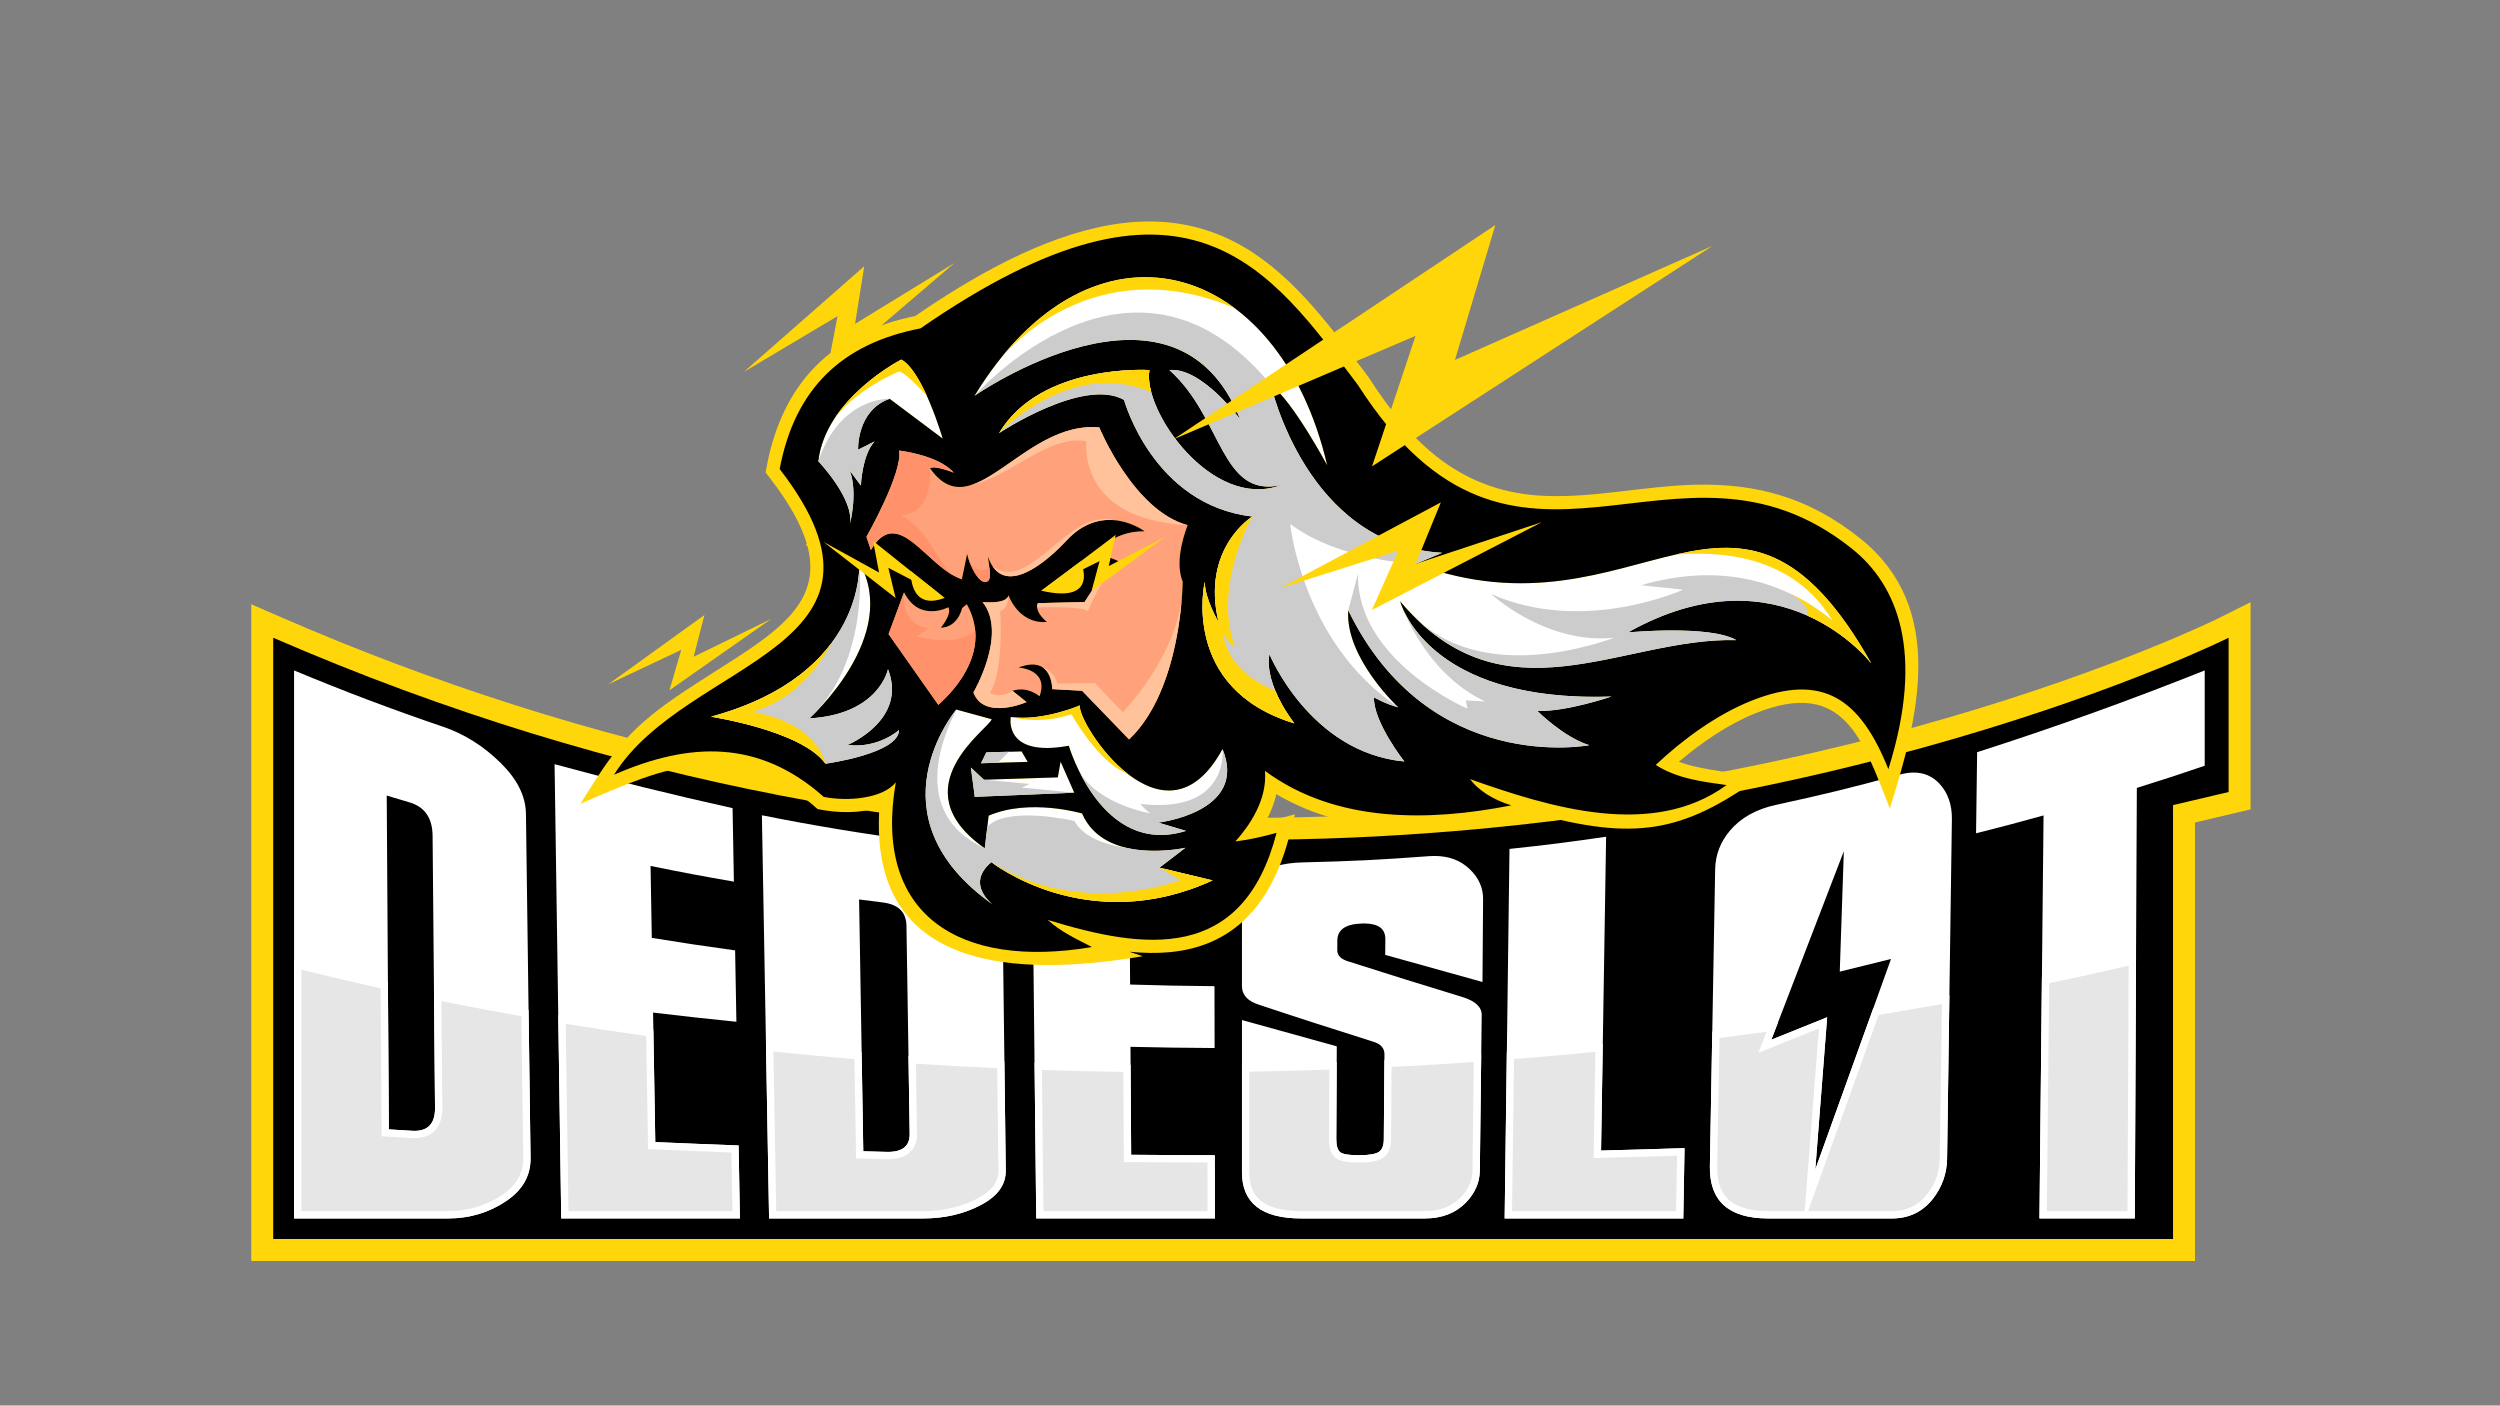 <?xml version="1.0" encoding="utf-8"?>
<!-- Generator: Adobe Illustrator 28.3.0, SVG Export Plug-In . SVG Version: 6.00 Build 0)  -->
<svg version="1.1" id="Layer_1" xmlns="http://www.w3.org/2000/svg" xmlns:xlink="http://www.w3.org/1999/xlink" x="0px" y="0px"
	 viewBox="0 0 1366 768" style="enable-background:new 0 0 1366 768;" xml:space="preserve">
<rect x="0" y="0" width="1366" height="768" fill="#808080" stroke="none"/>
<style type="text/css">
	.st0{fill:#FFD60A;}
	.st1{fill:#FFFFFF;}
	.st2{fill-rule:evenodd;clip-rule:evenodd;fill:#FFD60A;}
	.st3{fill-rule:evenodd;clip-rule:evenodd;fill:#FFFFFF;}
	.st4{fill-rule:evenodd;clip-rule:evenodd;fill:#FFA27B;}
	.st5{fill-rule:evenodd;clip-rule:evenodd;}
	.st6{fill-rule:evenodd;clip-rule:evenodd;fill:#FF926B;}
	.st7{fill-rule:evenodd;clip-rule:evenodd;fill:#FFC29B;}
	.st8{fill-rule:evenodd;clip-rule:evenodd;fill:#CCCCCC;}
	.st9{fill:#E6E6E6;}
</style>
<g>
	<path d="M143.29,683V339.31l8.39,3.65C319.45,415.91,497.29,452.9,680.22,452.9c0.02,0,0.04,0,0.06,0
		c162.81-0.01,299.63-29.9,385.74-54.98c93.19-27.14,148.46-54.54,149.01-54.82l8.68-4.34v98.75l-30.37,7.17V683H143.29z"/>
	<path class="st0" d="M1217.71,348.46v84.29l-30.37,7.17V677H149.29V348.46C339.8,431.3,521.98,458.9,680.28,458.9
		C996.82,458.9,1217.71,348.46,1217.71,348.46 M1229.71,329.05l-17.37,8.68c-0.75,0.37-55.97,27.68-148.66,54.62
		c-85.6,24.88-221.61,54.55-383.41,54.55c-182.15,0-359.19-36.82-526.21-109.44l-16.78-7.3v18.3V677v12h12h1038.06h12v-12V449.43
		l21.13-4.99l9.24-2.18v-9.5v-84.29V329.05L1229.71,329.05z"/>
</g>
<g>
	<g>
		<g>
			<path class="st1" d="M158.68,667.76V363.32l2.77,1.16c26.66,11.15,54.05,21.49,81.41,30.76c11.69,4,22.43,10.74,31.9,20.02
				c9.69,9.49,14.47,19.11,14.61,29.43l2.51,187.93c0.14,10.42-4.72,18.99-14.45,25.48c-9.63,6.42-20.61,9.67-32.64,9.67H158.68z
				 M214.46,615.21c3.91,0.24,6.4,0.4,10.81,0.67c0.42,0.03,0.83,0.04,1.23,0.04h0c3,0,5.27-0.75,6.74-2.23
				c1.67-1.69,2.5-4.49,2.47-8.32l-1.33-148.63c-0.08-8.85-3.73-14.22-11.17-16.41c-4.04-1.19-6.45-1.91-9.87-2.94L214.46,615.21z"
				/>
			<path d="M160.68,366.32c26.74,11.18,54.08,21.51,81.54,30.81c11.57,3.96,21.96,10.55,31.15,19.55c9.19,9,13.87,18.19,14.01,28.03
				c0.84,62.64,1.68,125.28,2.51,187.93c0.13,9.84-4.38,17.67-13.56,23.79c-9.18,6.12-19.7,9.33-31.53,9.33
				c-28.04,0-56.08,0-84.12,0C160.68,565.95,160.68,466.13,160.68,366.32 M226.49,617.92c7.54,0,11.28-4.19,11.21-12.57
				c-0.44-49.54-0.89-99.08-1.33-148.63c-0.09-9.79-4.3-15.86-12.61-18.31c-4.98-1.47-7.47-2.21-12.45-3.72
				c0.38,60.8,0.77,121.6,1.15,182.4c5.07,0.32,7.6,0.47,12.67,0.78C225.6,617.9,226.06,617.92,226.49,617.92 M156.68,360.32v6.01
				v299.43v4h4l84.12,0c12.43,0,23.78-3.37,33.75-10.01c10.33-6.89,15.49-16.03,15.34-27.17l-2.2-164.44l-0.31-23.49
				c-0.15-10.87-5.12-20.96-15.21-30.83c-9.69-9.49-20.68-16.38-32.65-20.48c-27.33-9.25-54.68-19.58-81.29-30.71L156.68,360.32
				L156.68,360.32z M216.44,613.33l-0.55-87.18l-0.54-86.07c2.23,0.67,4.31,1.28,7.28,2.16c6.57,1.94,9.67,6.55,9.74,14.51
				l1.33,148.63c0.03,3.28-0.61,5.6-1.89,6.9c-1.08,1.09-2.87,1.64-5.32,1.64c-0.36,0-0.73-0.01-1.11-0.04
				C221.72,613.66,219.38,613.52,216.44,613.33L216.44,613.33z"/>
		</g>
		<g>
			<path class="st1" d="M304.69,667.76l-3.7-252.82l2.56,0.7c32.54,8.84,64.32,16.69,97.17,23.99l1.54,0.34l0.79,44.15l-2.39-0.42
				c-17.54-3.05-26.49-4.73-43.15-8.1l0.6,35.15c17.13,2.76,26.06,4.1,43.83,6.56l1.69,0.24l0.77,42.96l-2.24-0.23
				c-17.55-1.79-26.49-2.76-43.29-4.75l1.13,66.59c17.06,0.75,26,1.11,43.64,1.78l1.89,0.07l0.78,43.79H304.69z"/>
			<path d="M303.02,417.56c32.37,8.8,64.52,16.74,97.26,24.01c0.29,16.06,0.43,24.09,0.72,40.16c-18.26-3.18-27.36-4.89-45.53-8.58
				c0.27,15.72,0.4,23.59,0.67,39.31c18.18,2.94,27.28,4.3,45.53,6.83c0.28,15.6,0.42,23.4,0.7,39
				c-18.24-1.86-27.35-2.86-45.53-5.01c0.48,28.3,0.72,42.45,1.21,70.76c18.2,0.8,27.31,1.17,45.53,1.86
				c0.28,15.95,0.43,23.92,0.71,39.87c-32.54,0-65.08,0-97.63,0C305.45,583.03,304.23,500.29,303.02,417.56 M298.95,412.31
				l0.08,5.31l3.63,248.2l0.06,3.94h3.94h97.63h4.07l-0.07-4.07l-0.71-39.54l-0.01-0.33l-0.07-3.78l-3.78-0.14
				c-17-0.64-25.91-1-41.75-1.69l-0.15-8.53l-0.92-53.88c15.36,1.81,24.28,2.78,41.05,4.48l4.48,0.46l-0.08-4.51l-0.7-39l-0.06-3.42
				l-3.39-0.47c-17.17-2.38-26.08-3.7-42.14-6.29l-0.53-30.98c15.15,3.05,24.08,4.71,40.76,7.62l4.77,0.83l-0.09-4.84l-0.29-16.4
				l-0.42-23.76l-0.06-3.15l-3.08-0.68c-32.82-7.29-64.58-15.13-97.08-23.97L298.95,412.31L298.95,412.31z"/>
		</g>
		<g>
			<path class="st1" d="M418.26,667.76l-4-224.75l2.44,0.49c27.96,5.61,56.48,10.33,84.76,14c12.21,1.63,23.3,5.5,32.98,11.5
				c10.18,6.31,15.17,13.51,15.28,22.02l1.84,148.54c0.1,8.52-4.85,15.47-14.73,20.67c-9.52,5-20.44,7.54-32.47,7.54H418.26z
				 M473.67,627.1c3.91,0.11,6.42,0.17,10.85,0.29c0.25,0.01,0.5,0.01,0.74,0.01c3.79,0,6.5-0.8,8.05-2.37
				c1.22-1.24,1.8-3.03,1.76-5.46l-1.77-113.69c-0.1-6.44-3.68-9.87-11.27-10.8c-4.32-0.53-6.83-0.84-10.57-1.33L473.67,627.1z"/>
			<path d="M416.3,445.46c28.06,5.63,56.52,10.33,84.9,14.03c11.98,1.6,22.72,5.35,32.18,11.21c9.46,5.87,14.24,12.57,14.33,20.34
				c0.61,49.51,1.22,99.03,1.84,148.54c0.1,7.78-4.47,14.04-13.66,18.87c-9.2,4.84-19.72,7.31-31.54,7.31c-28.04,0-56.08,0-84.12,0
				C418.91,592.32,417.6,518.89,416.3,445.46 M485.25,629.4c7.97,0,11.91-3.29,11.81-9.86c-0.59-37.9-1.18-75.8-1.77-113.69
				c-0.12-7.49-4.46-11.71-13.03-12.76c-5.14-0.63-7.71-0.95-12.85-1.62c0.76,45.86,1.53,91.72,2.3,137.58
				c5.1,0.14,7.66,0.21,12.76,0.34C484.73,629.4,484.99,629.4,485.25,629.4 M412.21,440.55l0.09,4.97l3.92,220.3l0.07,3.93h3.93
				l84.12,0c12.36,0,23.6-2.61,33.41-7.77c10.6-5.57,15.92-13.13,15.8-22.46l-1.84-148.54c-0.11-9.11-5.57-17.08-16.22-23.69
				c-9.92-6.15-21.28-10.11-33.76-11.78c-28.25-3.67-56.72-8.38-84.64-13.98L412.21,440.55L412.21,440.55z M475.63,625.16
				l-2.15-129.12c2.62,0.34,4.88,0.62,8.29,1.03c8.28,1.01,9.46,5.04,9.52,8.85l1.77,113.69c0.04,2.78-0.88,3.71-1.19,4.02
				c-1.14,1.16-3.43,1.77-6.62,1.77c-0.23,0-0.45,0-0.69-0.01C480.9,625.3,478.55,625.24,475.63,625.16L475.63,625.16z"/>
		</g>
		<g>
			<path class="st1" d="M564.22,667.76l-2.21-202.99l2.16,0.15c33.4,2.33,65.9,3.83,99.35,4.59l1.95,0.04l0.07,38.77l-2.02-0.02
				c-17.94-0.19-27.03-0.4-44.22-1.05l0.18,28.75c17.2,0.52,26.24,0.69,44.14,0.84l1.98,0.02l0.07,37.79l-2.02-0.01
				c-17.83-0.11-26.86-0.23-43.93-0.61l0.35,54.96c17.05,0.14,26.02,0.19,43.71,0.23l1.99,0l0.07,38.54H564.22z"/>
			<path d="M564.03,466.92c33.25,2.32,66.12,3.84,99.45,4.6c0.02,13.92,0.04,20.88,0.06,34.79c-18.51-0.2-27.76-0.42-46.26-1.13
				c0.08,13.11,0.12,19.66,0.21,32.77c18.44,0.56,27.66,0.74,46.11,0.9c0.02,13.52,0.04,20.27,0.06,33.79
				c-18.39-0.11-27.58-0.25-45.96-0.66c0.15,23.6,0.22,35.39,0.37,58.99c18.27,0.15,27.41,0.2,45.69,0.24
				c0.02,13.82,0.04,20.73,0.06,34.54c-32.54,0-65.08,0-97.62,0C565.47,599.48,564.75,533.2,564.03,466.92 M559.98,462.63l0.05,4.34
				l2.17,198.84l0.04,3.96h3.96l97.62,0h4.01l-0.01-4.01l-0.01-5.12l-0.05-29.42l-0.01-3.98l-3.98-0.01
				c-16.99-0.04-25.93-0.08-41.72-0.21l-0.16-25.57l-0.16-25.36c15.82,0.34,24.83,0.46,41.91,0.57l4.03,0.02l-0.01-4.03l-0.06-33.79
				l-0.01-3.96l-3.96-0.03c-17.17-0.14-26.19-0.31-42.17-0.78l-0.06-10.12l-0.09-14.61c15.92,0.59,25,0.79,42.19,0.97l4.05,0.04
				l-0.01-4.05l-0.03-15.26l-0.03-19.53l-0.01-3.9l-3.9-0.09c-33.42-0.76-65.89-2.26-99.26-4.59L559.98,462.63L559.98,462.63z"/>
		</g>
		<g>
			<path class="st1" d="M711.01,667.76c-11.21,0-19.8-2.27-25.54-6.74c-5.89-4.59-8.87-11.5-8.87-20.53l0-85.77l55.81,15.47
				l-0.27,52.07c-0.02,3.98,0.86,5.29,1.38,5.71c0.36,0.29,2.05,1.23,8.85,1.23l0.68,0c6.29-0.05,8.52-0.97,9.29-1.51
				c1.15-0.8,1.74-2.56,1.76-5.24l0.35-46.36c0.01-1.66-0.51-3.73-4.71-4.99c-24.28-7.68-37.08-11.75-62.78-20.32
				c-8.57-2.83-10.37-8.04-10.37-11.92l0-41.9c0-7.91,3.01-14.55,8.94-19.72c5.87-5.12,14.39-7.74,26.06-8.02
				c27.82-0.67,41.37-1.34,69.09-3.4c1.07-0.08,2.13-0.12,3.16-0.12c8.32,0,15.26,2.64,20.65,7.84c5.29,5.11,7.93,11.12,7.85,17.85
				c-0.07,5.47-0.12,14.17-0.17,22.58c-0.05,8.42-0.1,17.13-0.17,22.61l-0.03,2.6l-57.13-15.92l0.08-10.14
				c0.01-1.88-0.46-3.29-1.46-4.29c-1.49-1.5-4.25-2.26-8.2-2.26c-0.42,0-0.86,0.01-1.31,0.03c-10.06,0.4-11.24,4.37-11.26,7.33
				l-0.03,5.31c0,0.69-0.01,2.81,4.79,4.21c25.32,8.1,38.32,12.08,61.92,19.31c8.16,2.45,12.27,6.46,12.2,11.92l-1.02,85
				c-0.08,6.94-2.81,13.23-8.11,18.71c-6.01,6.21-14.06,9.36-23.92,9.36H711.01z"/>
			<path d="M783.86,467.7c7.79,0,14.21,2.4,19.26,7.28c4.89,4.72,7.32,10.19,7.24,16.39c-0.13,10.95-0.2,34.24-0.33,45.19
				l-53.15-14.81c0.03-3.44,0.04-5.16,0.07-8.6c0.04-5.74-3.85-8.57-11.66-8.57c-0.45,0-0.91,0.01-1.39,0.03
				c-8.76,0.34-13.15,3.42-13.18,9.32c-0.01,2.12-0.02,3.19-0.03,5.31c-0.01,2.87,2.06,4.92,6.23,6.14
				c24.83,7.95,37.21,11.74,61.9,19.31c7.24,2.18,10.84,5.5,10.79,9.98c-0.34,28.33-0.68,56.67-1.03,85
				c-0.08,6.37-2.6,12.23-7.55,17.34c-5.67,5.86-13.22,8.75-22.48,8.75c-27.01,0-40.52,0-67.53,0c-21.61,0-32.41-8.42-32.41-25.27
				c0-27.32,0-83.14,0-83.14l51.81,14.36c0,0-0.16,30.33-0.26,50.54c-0.02,3.69,0.69,6.12,2.12,7.28c1.38,1.12,4.75,1.68,10.12,1.68
				c0.23,0,0.45,0,0.69,0c5.24-0.04,8.71-0.67,10.42-1.87c1.72-1.2,2.59-3.49,2.61-6.87c0.14-18.54,0.21-27.81,0.35-46.36
				c0.03-3.38-2.02-5.68-6.13-6.93c-25.03-7.92-37.58-11.92-62.73-20.3c-6-1.98-9-5.33-9-10.02c0-16.76,0-25.14,0-41.9
				c0-7.36,2.75-13.41,8.26-18.21c5.51-4.8,13.78-7.26,24.8-7.53c27.7-0.67,41.54-1.35,69.19-3.41
				C781.87,467.74,782.87,467.7,783.86,467.7 M783.86,463.7c-1.08,0-2.19,0.04-3.31,0.13c-27.69,2.06-41.23,2.73-68.99,3.4
				c-12.15,0.29-21.09,3.08-27.33,8.51c-6.39,5.57-9.63,12.72-9.63,21.23l0,41.9c0,4.54,2.04,10.61,11.75,13.82
				c25.66,8.56,38.48,12.63,62.78,20.32l0.02,0.01l0.02,0.01c3.3,1,3.29,2.29,3.28,3.07l-0.18,23.21l-0.18,23.15
				c-0.02,2.22-0.5,3.34-0.9,3.62c-0.16,0.11-1.74,1.09-8.16,1.15c-0.22,0-0.44,0-0.65,0c-5.57,0-7.28-0.65-7.61-0.81
				c-0.1-0.16-0.64-1.12-0.62-4.12l0.26-50.54l0.02-3.06l-2.95-0.82l-51.81-14.36l-5.07-1.4l0,5.26l0,83.14
				c0,9.68,3.24,17.12,9.64,22.11c6.1,4.75,15.1,7.16,26.77,7.16l67.53,0c10.42,0,18.95-3.36,25.36-9.97
				c5.66-5.85,8.58-12.61,8.67-20.07l1.03-85c0.05-4.44-2.27-10.44-13.63-13.86c-23.57-7.22-36.56-11.19-61.83-19.28l-0.05-0.02
				l-0.05-0.01c-1.53-0.45-3.36-1.21-3.35-2.28l0.01-2.65l0.01-2.66c0.01-1.61,0.03-4.98,9.33-5.34c0.42-0.02,0.83-0.03,1.23-0.03
				c3.3,0,5.71,0.59,6.78,1.67c0.39,0.39,0.9,1.11,0.88,2.87l-0.02,2.44l-0.05,6.17l-0.02,3.06l2.95,0.82l53.15,14.81l5.01,1.4
				l0.06-5.2c0.07-5.49,0.12-14.2,0.17-22.62c0.05-8.41,0.1-17.11,0.16-22.57c0.09-7.3-2.76-13.8-8.46-19.31
				C800.12,466.53,792.71,463.7,783.86,463.7L783.86,463.7z"/>
		</g>
		<g>
			<path class="st1" d="M820.11,667.76l2.69-205.71l1.76-0.19c21.26-2.27,31.61-3.57,52.73-6.65l2.33-0.34l-2.75,171.74
				c16.89-0.44,25.85-0.71,43.51-1.28l2.1-0.07l-0.74,42.49H820.11z"/>
			<path d="M877.58,457.19c-0.92,57.16-1.83,114.32-2.75,171.48c18.25-0.48,27.37-0.74,45.61-1.33c-0.27,15.37-0.4,23.05-0.67,38.42
				c-20.91,0-41.82,0-62.72,0c-11.64,0-23.27,0-34.9,0c0.88-67.3,1.76-134.61,2.64-201.91C845.93,461.59,856.5,460.26,877.58,457.19
				 M881.65,452.56l-4.65,0.68c-21.11,3.07-31.44,4.38-52.65,6.63l-3.53,0.38l-0.05,3.55l-0.9,68.78l-1.74,133.13l-0.05,4.05l4.05,0
				l34.9,0l62.72,0l3.93,0l0.07-3.93l0.4-22.82l0.27-15.6l0.07-4.2l-4.2,0.14c-16.86,0.54-25.78,0.81-41.41,1.22l0.63-38.98
				l2.06-128.32L881.65,452.56L881.65,452.56z"/>
		</g>
		<g>
			<path class="st1" d="M966.19,667.76c-11.99,0-20.93-2.92-26.58-8.67c-5.03-5.12-7.49-12.5-7.32-21.94l2.88-162.1
				c0.15-8.38,3.04-15.96,8.58-22.52c6.17-7.31,14.93-12.24,26.04-14.67c27.36-5.97,40.63-9.22,67.63-16.56
				c2.9-0.79,5.67-1.19,8.24-1.19c6.09,0,11.26,2.2,15.37,6.54c5.09,5.38,7.61,12.46,7.49,21.05l-2.62,185.39
				c-0.12,8.51-2.83,16.24-8.05,22.97c-6.02,7.75-14.14,11.68-24.12,11.68H966.19z"/>
			<path d="M1045.65,422.13c5.49,0,10.16,1.94,13.92,5.91c4.74,5.01,7.06,11.67,6.94,19.65c-0.87,61.8-1.75,123.6-2.62,185.39
				c-0.11,7.98-2.65,15.35-7.63,21.77c-5.7,7.34-13.28,10.91-22.54,10.91c-9,0-16.51,0-23.51,0c-14.01,0-26.01,0-44.02,0
				c-21.61,0-32.24-9.52-31.91-28.57c0.96-54.03,1.92-108.07,2.88-162.1c0.14-8.11,2.94-15.15,8.11-21.26
				c5.8-6.86,14.11-11.64,24.94-14c27.22-5.94,40.77-9.26,67.73-16.58C1040.66,422.5,1043.24,422.13,1045.65,422.13 M1045.65,418.13
				L1045.65,418.13c-2.75,0-5.7,0.42-8.77,1.26c-26.97,7.33-40.23,10.57-67.54,16.53c-11.54,2.52-20.67,7.68-27.14,15.33
				c-5.85,6.92-8.89,14.92-9.05,23.77l-0.7,39.61l-2.18,122.49c-0.18,10,2.48,17.86,7.9,23.38c6.04,6.15,15.46,9.27,28.01,9.27
				l24.82,0h19.2l23.51,0c10.63,0,19.28-4.19,25.7-12.46c5.5-7.08,8.35-15.21,8.47-24.16l2.62-185.39
				c0.13-9.13-2.57-16.69-8.04-22.46C1057.98,420.54,1052.32,418.13,1045.65,418.13L1045.65,418.13z"/>
		</g>
		<g>
			<path class="st1" d="M1112.34,667.76l2.23-219.56c-13.1,3.62-20.34,5.53-34.37,9.07l-2.52,0.64l0.64-48.36l1.37-0.44
				c42.27-13.54,82.9-28.14,124.22-44.63l2.74-1.09v56.48l-1.36,0.46c-14.38,4.89-21.67,7.27-35.74,11.68l-1.12,235.77H1112.34z"/>
			<path d="M1204.65,366.32c0,20.84,0,31.26,0,52.09c-14.78,5.02-22.2,7.44-37.08,12.1c-0.37,78.41-0.74,156.83-1.12,235.24
				c-20.84,0-31.26,0-52.09,0c0.75-73.4,1.49-146.8,2.24-220.2c-14.71,4.08-22.09,6.03-36.88,9.77c0.23-17.73,0.35-26.59,0.59-44.32
				C1122.4,397.52,1163.6,382.71,1204.65,366.32 M1208.65,360.42l-5.48,2.19c-41.28,16.48-81.87,31.06-124.09,44.59l-2.74,0.88
				l-0.04,2.88l-0.13,9.83l-0.46,34.49l-0.07,5.2l5.05-1.27c13.09-3.3,20.28-5.19,31.85-8.37l-1.81,178.28l-0.37,36.61l-0.04,4.04
				h4.04l52.09,0h3.98l0.02-3.98l1.1-232.32c13.18-4.14,20.47-6.53,34.39-11.26l2.71-0.92v-2.87l0-26.05l0-26.05V360.42
				L1208.65,360.42z"/>
		</g>
		<polygon points="1007.47,465.1 967.86,568.11 998.36,555.83 991.88,638.99 1033.25,523.98 1005.25,530.9 		"/>
	</g>
</g>
<g>
	<polygon class="st0" points="406.44,203.21 472.22,145.49 467.2,176.97 521.56,143.66 451.79,203.33 457.64,172.74 	"/>
	<polygon class="st0" points="332.39,373.89 384.91,336.03 379,358.86 421.39,338.17 365.78,377.18 372.25,355.07 	"/>
	<path class="st2" d="M441.21,298.41l-0.9-0.7l0.49-0.75c-3-10.24-9.54-22.11-20.5-36.27l-1.98-2.56l0.6-3.17
		c8.64-45.96,35.81-73.06,81.14-82.28c31.02-21.34,69.05-43.25,106.49-49.76c26.07-4.53,50.71-1.25,73.61,12.35
		c27.94,16.59,48.27,45.23,67.53,70.73l0.17,0.22l0.15,0.23c23.32,36.37,50.87,62.54,95.71,64.49c27.05,1.18,54.5-5.28,81.69-6.06
		c34.88-1,63.41,7.28,90.96,29.28c47.72,38.1,31.7,98.24,16.24,147.55c-14.62-36.56-24.37-71.59-73.18-52.08
		c-14.85,5.94-29.52,15.87-42.08,26.6c12.6,4.7,30.88,6.12,44.66,8.02c-43.27,31.6-69.72,34.58-122.79,20.46
		c-47.77,9.44-97.69,15.17-141.85-10.79c-1.19,5.33-3.28,10.46-5.95,15.3c1.4-0.36,2.8-0.73,4.21-1.1l11.94-3.2l-3.1,11.97
		c-6.51,25.08-19.15,48.27-44.26,58.42c-13.35,5.39-28.25,6.23-43.18,4.7l7.39,2.47c-67.95,11.44-150.08,8.97-143.89-81.33
		c-10.81,3.42-22.73,3.15-33.73,0.96c-44.95-39.89-82.42-23.54-129.65-2.92c18.44-29.66,26.5-41.37,57.29-61.79
		C414.97,350.52,450.83,334.8,441.21,298.41"/>
	<path class="st3" d="M541.85,392.98c-0.66,4.65-51.04,37.36-3.78,70.53l2.11-17.82c22.36-9.67,51.06-1.21,51.06-1.21
		c12.39,28.7,56.49,18.73,56.49,18.73l-14.2,10.88l29,6.95c-68.57,31.42-120.84-9.97-120.84-9.97c-14.5,12.08,0.9,23.26,0.9,23.26
		c-68.88-48.64-20.08-106.64-20.08-106.64L541.85,392.98z"/>
	<polygon class="st3" points="537.59,426.04 578,424.76 579.51,416.15 586.99,433.14 532.61,435.41 530.49,419.39 	"/>
	<polygon class="st3" points="561.54,416.3 536.01,417.05 538.92,411.09 558.21,410.56 	"/>
	<path class="st3" d="M583.99,407.48c-36,6.6-31.72-15.71-31.72-15.71c17.52,2.42,37.76-6.35,37.76-6.35
		c-1.49,9.95,46.11,82.45,77.94,23.86c14.2,34.44-35.04,40.18-35.04,40.18l15.1,4.53C601.81,468.5,583.99,407.48,583.99,407.48"/>
	<path class="st4" d="M591.25,377.43l-16.31-0.91c0,0,0.3-19.03-18.43-11.78c0,0,16.92,0.9,11.48,15.71c0,0-6.35-5.74-14.8-3.02
		l7.7,6.19c0,0-23.26,10.12-29-5.29c0,0,18.88-32.18,4.98-49.4c0,0,12.99,1.51,14.2-3.63c0,0,5.44,15.86,21,14.5
		c0,0-7.1-5.29-4.98-10.27l25.53-0.6c0,0,13.9-22.81,19.78-21.75c0,0-11.48-5.59-14.35-3.77c0,0,8.61-13.45,27.34-13.14
		c0,0-22.3-16.9-42.66,5.07c-9.89,10.69-34.67,32.84-42.99,8.67c0.71,5.4,2.65,13.04-0.78,13.89c-4.53,1.13-9.39-9.9-10.55-15.25
		l-2.87,13.9c-19.17-6.5-34.87-41.4-49.7-16.01l-2.41-7.25c0,0,19.94-35.04,17.82-47.13c0,0,21.45,2.42,29.91,12.08
		c0,0-10.57-4.23-12.99-2.42c23.24,33.4,50.72-25.93,92.44-22.36c0,0,18.73,45.62,48.33,53.47c0,0-7.85,18.73-2.72,30.81
		c0,0-0.3,58.76-29.3,86.25L591.25,377.43z"/>
	<path class="st4" d="M528.26,330.15c11.55,20.37,0.36,40.69-15.56,54.98l-27.19-38.67l8.46-22.81c8.31,16.62,24.17,8.16,24.17,8.16
		c2.26,3.63-4.08,11.18-4.08,11.18c9.52-0.3,11.63-10.72,11.63-10.72L528.26,330.15z"/>
	<path class="st2" d="M516.2,326.68c-19.84,7.58-18.52-14.62-18.52-14.62L516.2,326.68z"/>
	<path class="st2" d="M568.86,322.73l21.6-16.01C590.46,306.72,601.49,330.43,568.86,322.73"/>
	<path class="st3" d="M469.48,307.33c22.96,40.18-27.19,85.19-27.19,85.19c38.18-2.25,42.9-26.89,42.9-26.89
		c10.87,27.79-22.05,41.39-22.05,41.39c16.92,2.12,28.09-8.16,28.09-8.16c0,12.99-40.18,18.43-40.18,18.43
		c-12.99-18.12-62.53-25.68-62.53-25.68C474.01,368.35,469.48,307.33,469.48,307.33"/>
	<path class="st3" d="M464.35,257.18c4.53,12.39,0,29.31,0,29.31c2.72-13.59-17.22-34.44-17.22-34.44
		c3.93-34.44,45.31-55.58,45.31-55.58c11.89,6.25,22.66,43.2,22.66,43.2l-29-21.75c-18.09,6.33-17.22,27.79-17.22,27.79l9.06-4.53
		c-6.95,7.25-7.55,24.17-7.55,24.17L464.35,257.18z"/>
	<path class="st3" d="M684.27,282.25c-54.38-6.34-70.09-63.74-70.09-63.74c-22.19-12.54-68.27,18.13-68.27,18.13
		c22.96-38.37,82.17-34.44,82.17-34.44c-4.08,21.71,34.11,76.98,71.9,62.84c-33.08,7.38-31.76-36.76-61.02-62.84
		c17.52-1.81,38.67,26.89,38.67,26.89c-35.34-89.42-145.15-12.83-145.15-12.83c64.31-105.39,166.49-74.79,192.73,38.06
		c0,0-18.73-35.05-30.81-44.11c0,0,19.34,87.61,93.65,91.83l-14.5,6.04c122.43,45.23,174.76-77.28,248.92,54.38
		c0,0-48.94-64.04-132.92-16.92c0,0,44.71-4.23,59.21,4.23c-62.23-1.7-126.53,46.65-183.67-21.15c0,0,13.83,55.42,115.4,51.96
		c0,0-24.77,8.46-40.48,7.85c0,0,14.5,14.5,28.4,18.73c0,0-87.61,16.92-131.71-73.71c-1.81,25.98,27.34,53.02,27.34,53.02
		c-6.34-1.51-13.29-5.44-13.29-5.44c-0.3,13.59,16.61,35.04,16.61,35.04c-51.66-4.83-73.71-58.6-73.71-58.6
		c-3.02,16.92,13.59,37.76,13.59,37.76c-62.53-19.03-48.94-77.34-48.94-77.34c0,9.36,7.55,22.05,7.55,22.05
		C656.17,299.47,684.27,282.25,684.27,282.25"/>
	<path class="st5" d="M536.01,417.05l25.53-0.75l-3.32-5.74l-19.29,0.53L536.01,417.05z M552.27,391.77c0,0-4.28,22.31,31.72,15.71
		c0,0,17.82,61.03,64.04,46.52l-15.1-4.53c0,0,49.24-5.74,35.04-40.18c-31.83,58.59-79.43-13.92-77.94-23.86
		C590.03,385.42,569.79,394.19,552.27,391.77z M568.86,322.73c32.63,7.7,21.6-16.01,21.6-16.01L568.86,322.73z M497.68,312.06
		c0,0-1.32,22.2,18.52,14.62L497.68,312.06z M530.49,419.39l2.11,16.01l54.38-2.27l-7.48-16.99l-1.51,8.61l-40.41,1.28
		L530.49,419.39z M522.52,387.69c0,0-48.79,58,20.08,106.64c0,0-15.4-11.18-0.9-23.26c0,0,52.26,41.39,120.84,9.97l-29-6.95
		l14.2-10.88c0,0-44.1,9.97-56.49-18.73c0,0-28.7-8.46-51.06,1.21l-2.11,17.82c-47.27-33.17,3.11-65.88,3.78-70.53L522.52,387.69z
		 M464.35,286.49c0,0,4.53-16.92,0-29.31l6.04,8.16c0,0,0.61-16.92,7.55-24.17l-9.06,4.53c0,0-0.87-21.47,17.22-27.79l29,21.75
		c0,0-10.77-36.95-22.66-43.2c0,0-41.39,21.14-45.31,55.58C447.13,252.05,467.06,272.89,464.35,286.49z M614.18,218.51
		c0,0,15.71,57.4,70.09,63.74c0,0-28.1,17.22-18.43,57.7c0,0-7.55-12.69-7.55-22.05c0,0-13.59,58.31,48.94,77.34
		c0,0-16.61-20.84-13.59-37.76c0,0,22.05,53.77,73.71,58.6c0,0-16.92-21.45-16.61-35.04c0,0,6.95,3.92,13.29,5.44
		c0,0-29.15-27.04-27.34-53.02c44.11,90.63,131.71,73.71,131.71,73.71c-13.9-4.23-28.4-18.73-28.4-18.73
		c15.71,0.61,40.48-7.85,40.48-7.85c-101.56,3.46-115.4-51.96-115.4-51.96c57.14,67.79,121.44,19.44,183.67,21.15
		c-14.5-8.46-59.21-4.23-59.21-4.23c83.98-47.13,132.92,16.92,132.92,16.92c-74.16-131.66-126.49-9.15-248.92-54.38l14.5-6.04
		c-74.31-4.23-93.65-91.83-93.65-91.83c12.08,9.06,30.81,44.11,30.81,44.11c-26.24-112.85-128.43-143.45-192.73-38.06
		c0,0,109.81-76.58,145.15,12.83c0,0-21.14-28.7-38.67-26.89c29.26,26.08,27.95,70.22,61.02,62.84
		c-37.78,14.15-75.98-41.12-71.9-62.84c0,0-59.21-3.93-82.17,34.44C545.91,236.64,591.99,205.97,614.18,218.51z M536.87,328.94
		c13.9,17.22-4.98,49.4-4.98,49.4c5.74,15.41,29,5.29,29,5.29l-7.7-6.19c8.46-2.72,14.8,3.02,14.8,3.02
		c5.44-14.8-11.48-15.71-11.48-15.71c18.73-7.25,18.43,11.78,18.43,11.78l16.31,0.91l25.68,26.58c29-27.49,29.3-86.25,29.3-86.25
		c-5.14-12.08,2.72-30.81,2.72-30.81c-29.6-7.86-48.33-53.47-48.33-53.47c-41.72-3.57-69.2,55.76-92.44,22.36
		c2.42-1.81,12.99,2.42,12.99,2.42c-8.46-9.67-29.91-12.08-29.91-12.08c2.12,12.08-17.82,47.13-17.82,47.13l2.41,7.25
		c14.83-25.39,30.52,9.51,49.7,16.01l2.87-13.9c1.16,5.35,6.02,16.38,10.55,15.25c3.43-0.85,1.49-8.49,0.78-13.89
		c8.32,24.16,33.1,2.01,42.99-8.67c20.36-21.97,42.66-5.07,42.66-5.07c-18.73-0.3-27.34,13.14-27.34,13.14
		c2.87-1.81,14.35,3.77,14.35,3.77c-5.89-1.06-19.78,21.75-19.78,21.75l-25.53,0.6c-2.12,4.98,4.98,10.27,4.98,10.27
		c-15.56,1.36-21-14.5-21-14.5C549.86,330.45,536.87,328.94,536.87,328.94z M485.51,346.46l27.19,38.67
		c15.92-14.29,27.1-34.6,15.56-54.98l-2.57,2.12c0,0-2.11,10.43-11.63,10.72c0,0,6.34-7.55,4.08-11.18c0,0-15.86,8.46-24.17-8.16
		L485.51,346.46z M741.95,210.33c-48.02-63.59-93.42-131.59-239.01-30.89c-42.85,8.28-68.65,32.83-76.93,76.84
		c76.39,98.83-51.02,103.53-90.51,167.04c41.34-18.05,79.16-19.38,114.62,12.11c13.27,2.63,32.16,0.9,39.34-7.92
		c-12.64,72.4,34.67,102.17,107.19,89.96c-8.31-4.34-17.23-8.38-24.12-14.83c52.47,16.22,106.51,23.66,124.99-47.56
		c-7.56,2.03-14.6,3.75-22.49,4.67c7.49-8.34,17.53-22.68,16.14-38.55c38.97,28.82,90.28,27.61,134.59,18.85
		c-10.34-3.19-18.32-8.57-22.52-14.32c43.44,15.34,99.57,32.86,140.15,3.23c-13.15-1.81-27.36-3.6-38.68-11.02
		c14.62-13.8,33.25-27.45,52.07-34.98c39.6-15.84,59.84-0.69,75.03,37.31c20.15-64.28,4.78-100.76-19.92-120.48
		C915.02,222.45,829.05,346.19,741.95,210.33z M451.05,417.29c0,0,40.18-5.44,40.18-18.43c0,0-11.18,10.27-28.09,8.16
		c0,0,32.93-13.59,22.05-41.39c0,0-4.72,24.63-42.9,26.89c0,0,50.15-45.01,27.19-85.19c0,0,4.53,61.02-80.96,84.28
		C388.52,391.61,438.07,399.17,451.05,417.29z"/>
	<path class="st6" d="M532.89,344.66c-10.95,9.38-31.95,3-31.95,3l6.65-4.53c-16.16-1.51-13.61-19.48-13.61-19.48l-8.46,22.81
		l27.19,38.67C524.81,374.25,534.18,359.89,532.89,344.66"/>
	<path class="st6" d="M522.27,315.17c-9.96-6.07-14.76-26.69-30.08-33.52c18.58-1.36,15.98-25.81,15.98-25.81
		c2.42-1.81,12.99,2.42,12.99,2.42c-8.46-9.67-29.91-12.08-29.91-12.08c2.12,12.08-17.82,47.13-17.82,47.13l2.41,7.25
		C489.82,276.61,504.57,306.24,522.27,315.17"/>
	<path class="st7" d="M593.65,241.12c0,0-5.87,42.57,55.29,45.83c-29.6-7.86-48.33-53.47-48.33-53.47
		c-30.42-2.61-53.28,28.24-72.43,32.18C552.58,260.92,572.13,237.24,593.65,241.12"/>
	<path class="st7" d="M540.94,378.42c7.77-12.19,5.59-44.56,5.59-44.56c4.53-1.21,4.54-8.55,4.54-8.55
		c-1.21,5.14-14.2,3.63-14.2,3.63c13.9,17.22-4.98,49.4-4.98,49.4c5.74,15.41,29,5.29,29,5.29l-7.7-6.19
		C545.79,382.33,540.94,378.42,540.94,378.42"/>
	<path class="st7" d="M591.25,377.43l25.68,26.58c22.23-21.07,27.6-60.53,28.89-77.79c-3.82,33.74-32.3,63-32.3,63l-15.26-16.01
		l-20.54,0.3c-1.82-7.1-8.11-8.93-8.11-8.93c5.46,3.49,5.33,11.94,5.33,11.94L591.25,377.43z"/>
	<path class="st7" d="M566.7,331.93c0,0,23.71-1.02,27.79,2c0,0,8.01-20.85,17.9-26.74c-5.89-1.06-19.78,21.75-19.78,21.75
		l-25.53,0.6C566.74,330.34,566.64,331.14,566.7,331.93"/>
	<path class="st6" d="M540.68,310.33c-8.24,3.83-11.22-3.8-12.01-6.62c1.5,5.61,6.04,15.26,10.29,14.2
		C541.15,317.37,541.15,314.06,540.68,310.33"/>
	<path class="st7" d="M609.28,284.22c-26.04-6.85-46.33,40.28-66.87,25.31c10.06,14.68,31.34-4.49,40.31-14.19
		C591.93,285.41,601.52,283.43,609.28,284.22"/>
	<path class="st8" d="M442.29,392.52c33.59-31.43,27.19-85.19,27.19-85.19s4.53,61.02-80.96,84.28c0,0,49.54,7.55,62.53,25.68
		c0,0,40.18-5.44,40.18-18.43c0,0-11.18,10.27-28.09,8.16c0,0,32.93-13.59,22.05-41.39C485.19,365.63,480.47,390.26,442.29,392.52"
		/>
	<path class="st8" d="M486.1,217.91c0,0-27.06-1.29-38.97,34.14c0,0,19.94,20.85,17.22,34.44c0,0,4.53-16.92,0-29.31l6.04,8.16
		c0,0,0.61-16.92,7.55-24.17l-9.06,4.53C468.88,245.7,468,224.24,486.1,217.91"/>
	<path class="st8" d="M704.99,286.34c27.26,20.29,68.54,21.75,68.54,21.75l14.5-6.04c-74.31-4.23-93.65-91.83-93.65-91.83
		c-75.85-92.14-161.92,6.04-161.92,6.04s109.81-76.58,145.15,12.83c0,0-21.14-28.7-38.67-26.89c29.26,26.08,27.95,70.22,61.02,62.84
		c-37.78,14.15-75.98-41.12-71.9-62.84c0,0-59.21-3.93-82.17,34.44c0,0,46.08-30.66,68.27-18.13c0,0,15.71,57.4,70.09,63.74
		c0,0-28.1,17.22-18.43,57.7c0,0-7.55-12.69-7.55-22.05c0,0-13.59,58.31,48.94,77.34c0,0-16.61-20.84-13.59-37.76
		c0,0,22.05,53.77,73.71,58.6c0,0-16.92-21.45-16.61-35.04c0,0,6.95,3.92,13.29,5.44C711.32,351.06,704.99,286.34,704.99,286.34"/>
	<path class="st8" d="M801.82,387.22c0,0-60.72-25.98-59.81-73.71l-5.33,19.95c44.11,90.63,131.71,73.71,131.71,73.71
		c-13.9-4.23-28.4-18.73-28.4-18.73c15.71,0.61,40.48-7.85,40.48-7.85c-83.8,2.86-107.87-34.37-113.73-47.48
		c4.32,10.6,17.51,37.29,44.75,50.19l-10.57-0.61L801.82,387.22z"/>
	<path class="st8" d="M882.06,348.45c-19.95,7.1-75.29,22.38-109.57-11.7c55.25,55.6,116.7,11.39,176.25,13.02
		c-14.5-8.46-59.21-4.23-59.21-4.23c83.98-47.13,132.92,16.92,132.92,16.92s-40.88-67.45-125.77-42.68l22.96,2.42
		c0,0-54.07,24.77-104.83,2.41C814.82,324.61,844.65,352.35,882.06,348.45"/>
	<path class="st2" d="M916.22,302.83c5.06,0.55,58.66-7.7,85.02,36.3c-6.75-5.59-15.12-11.24-25.15-15.73
		c1.21,0.55,12.48,5.92,11.7,13.07c22.53,10.13,34.66,25.99,34.66,25.99C985.42,296.7,953.82,294.35,916.22,302.83"/>
	<path class="st2" d="M451.05,417.29c-6.82-24.45-40.38-28.34-40.38-28.34c29.6-7.55,43.59-37.47,43.59-37.47
		c-11.39,15.2-31.23,30.74-65.74,40.13C388.52,391.61,438.07,399.17,451.05,417.29"/>
	<path class="st2" d="M545.91,236.64c0,0,39.1-41.29,83.15-22.36c-1.23-4.58-1.61-8.73-0.98-12.08
		C628.08,202.2,568.87,198.27,545.91,236.64"/>
	<path class="st2" d="M665.83,339.95c0,0-7.55-12.69-7.55-22.05c0,0-13.59,58.31,48.94,77.34c0,0-6.21-7.79-10.35-17.72
		c-28.65-11.8-28.44-31.7-28.44-31.7c2.59,5.87,6.34,7.55,6.34,7.55c-12.37-33.06,9.49-71.12,9.49-71.12
		S656.17,299.47,665.83,339.95"/>
	<path class="st2" d="M546.05,196.65c2.87-3.6,50.67-61.43,128.67-28.22C636.6,140,586.21,145.86,546.05,196.65"/>
	<path class="st2" d="M454.83,230.48c11.79-17.62,36.43-27.49,36.43-27.49c4.23,0.91,15.25,13.44,15.25,13.44
		c-3.95-8.76-8.9-17.26-14.07-19.98C492.44,196.46,467.91,209,454.83,230.48"/>
	<path class="st8" d="M616.63,463.51c-2.61-0.53-22.84-2.55-29.54-14.91c0,0-36.65-8.62-47.63,3.17l-1.39,11.75
		c-47.73-22.04-14.82-75.62-15.55-75.82c0,0-48.79,58,20.08,106.64c0,0-15.4-11.18-0.9-23.26c0,0,52.26,41.39,120.84,9.97l-29-6.95
		l14.2-10.88C647.73,463.21,631.96,466.78,616.63,463.51"/>
	<polygon class="st8" points="562.63,428.35 537.59,426.04 530.49,419.39 532.61,435.41 586.99,433.14 558.24,430.32 	"/>
	<polygon class="st8" points="545.22,416.78 551.25,410.75 538.92,411.09 536.01,417.05 	"/>
	<path class="st8" d="M667.98,409.29c0,0,3.99,35.57-44.81,29.97c0,0,2.87,3.78,5.44,5.14c0,0-26.95-4.28-38.41-21.9
		c8.65,17.02,26.87,41.22,57.84,31.5l-15.1-4.53C632.93,449.47,682.17,443.73,667.98,409.29"/>
	<path class="st2" d="M645.07,480.87c0,0-54.49,21.48-103.37-9.8c0,0,52.26,41.39,120.84,9.97l-29-6.95L645.07,480.87z"/>
	<path class="st2" d="M585.41,390.24c0,0,14.85,26.81,30.61,32.43c-15.44-12.09-26.72-32.33-25.98-37.25c0,0-20.24,8.76-37.76,6.35
		C552.27,391.77,568.19,396.28,585.41,390.24"/>
	<polygon class="st0" points="571.69,320.91 609.62,292.25 605.82,309.28 636.59,293.39 596.42,322.95 600.8,306.61 	"/>
	<polygon class="st0" points="514.21,325.26 477.05,295.6 480.32,312.82 449.99,296.11 489.35,326.74 485.4,310.28 	"/>
	<polygon class="st0" points="699.37,321.36 787.28,274.5 773.54,308.09 842.44,285.31 749.6,333.3 764.03,300.92 	"/>
	<polygon class="st0" points="641.23,240.02 817.05,122.97 794.99,196.67 935.67,134.37 749.68,254.81 773.46,183.5 	"/>
</g>
<g>
	<g>
		<path class="st9" d="M162.68,663.76V527.3c15.62,3.89,31.5,7.61,47.29,11.09l0.51,80.58l1.86,0.12c5.07,0.32,7.61,0.47,12.68,0.78
			c0.51,0.03,1,0.05,1.48,0.05c4.11,0,7.33-1.15,9.58-3.42c2.45-2.47,3.67-6.23,3.63-11.17l-0.54-60.77
			c15.67,3.18,31.69,6.22,47.68,9.03l1.06,79.07c0.12,9.1-4.02,16.33-12.67,22.1c-8.96,5.97-19.19,9-30.42,9H162.68z"/>
		<path class="st1" d="M164.68,529.85c14.32,3.54,28.85,6.95,43.3,10.14l0.04,7.03l0.44,70.09l0.02,3.73l3.73,0.23
			c5.07,0.32,7.61,0.47,12.68,0.78c0.54,0.03,1.08,0.05,1.6,0.05c4.66,0,8.36-1.35,11-4.01c2.84-2.87,4.26-7.11,4.21-12.6
			l-0.52-58.3c14.39,2.9,29.04,5.67,43.68,8.26l0.27,20.34l0.76,57.07c0.11,8.37-3.74,15.05-11.78,20.41
			c-8.62,5.75-18.48,8.66-29.31,8.66l-42.06,0l-38.06,0V529.85 M160.68,524.74c0,47.01,0,94.01,0,141.02c28.04,0,56.08,0,84.12,0
			c11.83,0,22.35-3.22,31.53-9.33c9.18-6.12,13.69-13.95,13.56-23.79c-0.36-26.91-0.72-53.82-1.08-80.73
			c-17.16-3.01-34.39-6.27-51.68-9.8c0.19,21.08,0.38,42.16,0.57,63.24c0.08,8.38-3.66,12.57-11.21,12.57
			c-0.44,0-0.89-0.01-1.35-0.04c-5.07-0.31-7.61-0.47-12.67-0.78c-0.17-26.77-0.34-53.54-0.51-80.31
			C194.91,533.04,177.82,529.03,160.68,524.74L160.68,524.74z"/>
	</g>
	<g>
		<path class="st9" d="M308.63,663.76l-1.56-106.71c15.79,2.6,31.9,5.05,47.96,7.29l1.05,61.61l1.88,0.08
			c17.64,0.78,26.59,1.14,43.65,1.79l0.64,35.94H308.63z"/>
		<path class="st1" d="M309.1,559.41c14.49,2.37,29.24,4.61,43.95,6.67l0.66,38.64l0.33,19.38l0.06,3.76l3.76,0.17
			c17.01,0.75,25.93,1.12,41.78,1.72l0.57,32.01H310.6l-1.05-71.65L309.1,559.41 M305.03,554.68c0.54,37.02,1.08,74.05,1.63,111.07
			c32.54,0,65.08,0,97.63,0c-0.28-15.95-0.43-23.92-0.71-39.87c-18.22-0.69-27.33-1.06-45.53-1.86
			c-0.43-25.02-0.66-38.99-1.05-61.44C339.76,560.2,322.44,557.58,305.03,554.68L305.03,554.68z"/>
	</g>
	<g>
		<path class="st9" d="M422.19,663.76l-1.63-91.42c15.97,1.68,32.18,3.2,48.27,4.51l0.9,54.15l1.91,0.05
			c5.11,0.14,7.66,0.21,12.76,0.34c0.29,0.01,0.57,0.01,0.84,0.01c4.91,0,8.57-1.2,10.9-3.56c1.99-2.02,2.96-4.82,2.91-8.33
			l-0.63-40.47c16.07,1.08,32.33,1.99,48.41,2.7l0.72,57.85c0.09,6.99-4.03,12.58-12.59,17.08c-8.94,4.7-19.24,7.08-30.61,7.08
			H422.19z"/>
		<path class="st1" d="M422.6,574.56c14.65,1.53,29.5,2.91,44.26,4.13l0.84,50.43l0.06,3.83l3.83,0.11
			c5.11,0.14,7.66,0.21,12.77,0.34c0.3,0.01,0.6,0.01,0.89,0.01c5.46,0,9.61-1.4,12.32-4.16c2.38-2.41,3.55-5.7,3.48-9.76
			l-0.59-37.68l-0.01-0.62c14.76,0.98,29.65,1.81,44.4,2.48l0.12,9.74l0.57,46.22c0.08,6.17-3.69,11.16-11.53,15.28
			c-8.65,4.55-18.64,6.85-29.68,6.85l-80.19,0l-0.87-48.93L422.6,574.56 M418.52,570.11c0.57,31.88,1.14,63.77,1.7,95.65
			c28.04,0,56.08,0,84.12,0c11.83,0,22.34-2.47,31.54-7.31c9.2-4.83,13.76-11.1,13.66-18.87c-0.25-19.91-0.49-39.83-0.74-59.74
			c-17.3-0.75-34.78-1.73-52.42-2.93c0.22,14.22,0.44,28.43,0.66,42.65c0.1,6.57-3.83,9.86-11.81,9.86c-0.26,0-0.52,0-0.79-0.01
			c-5.1-0.13-7.66-0.2-12.76-0.34c-0.3-18.02-0.6-36.04-0.9-54.05C453.51,573.6,436.07,571.98,418.52,570.11L418.52,570.11z"/>
	</g>
	<g>
		<path class="st9" d="M568.17,663.76l-0.88-81.2c15.93,0.56,32.22,0.94,48.48,1.15l0.31,49.24l1.97,0.02
			c17.66,0.15,26.63,0.2,43.71,0.24l0.05,30.55H568.17z"/>
		<path class="st1" d="M569.31,584.63c14.63,0.5,29.56,0.85,44.47,1.06l0.07,11.53l0.21,33.78l0.02,3.94l3.94,0.03
			c16.99,0.14,25.94,0.19,41.73,0.23l0.05,26.55h-89.66l-0.56-51.73L569.31,584.63 M565.27,580.49c0.31,28.42,0.62,56.85,0.93,85.27
			c32.54,0,65.08,0,97.62,0c-0.02-13.82-0.04-20.73-0.06-34.54c-18.28-0.04-27.42-0.09-45.69-0.24c-0.13-20.1-0.2-31.66-0.31-49.23
			C600.47,581.53,582.97,581.12,565.27,580.49L565.27,580.49z"/>
	</g>
	<g>
		<path class="st9" d="M711.01,663.76c-20.46,0-30.41-7.61-30.41-23.27l0-56.88c15.93-0.25,31.97-0.67,47.75-1.25l-0.21,39.88
			c-0.02,4.37,0.91,7.26,2.86,8.84c1.12,0.91,3.53,2.13,11.37,2.13l0.71,0c5.78-0.05,9.45-0.76,11.55-2.23
			c2.27-1.59,3.44-4.44,3.47-8.49l0.32-41.42c16.26-0.81,32.68-1.79,48.89-2.93l-0.74,61.5c-0.07,5.88-2.42,11.26-6.99,15.97
			c-5.23,5.4-12.31,8.14-21.04,8.14H711.01z"/>
		<path class="st1" d="M805.28,580.28l-0.72,59.33c-0.06,5.35-2.23,10.27-6.42,14.61c-4.91,5.07-11.32,7.53-19.61,7.53h-67.53
			c-9.84,0-17.19-1.84-21.85-5.47c-4.42-3.44-6.56-8.61-6.56-15.8l0-33.59l0-21.32c14.62-0.24,29.3-0.63,43.74-1.14l-0.17,32.68
			l-0.03,5.12c-0.03,5.02,1.15,8.42,3.6,10.4c2.22,1.8,6,2.57,12.63,2.57c0.24,0,0.48,0,0.72,0c6.2-0.05,10.23-0.88,12.68-2.59
			c2.83-1.98,4.28-5.38,4.32-10.12l0.16-21.32l0.14-18.21C775.33,582.22,790.39,581.32,805.28,580.28 M809.34,575.99
			c-17.27,1.23-34.91,2.3-52.9,3.17c-0.13,16.57-0.2,25.82-0.33,43.31c-0.03,3.38-0.9,5.67-2.61,6.87
			c-1.72,1.2-5.18,1.82-10.42,1.87c-0.23,0-0.46,0-0.69,0c-5.37,0-8.74-0.56-10.12-1.68c-1.43-1.16-2.14-3.59-2.12-7.28
			c0.07-13.5,0.16-31.49,0.22-41.97c-16.97,0.64-34.24,1.09-51.76,1.35c0,18.47,0,43.28,0,58.85c0,16.85,10.8,25.27,32.41,25.27
			c27.01,0,40.52,0,67.53,0c9.26,0,16.81-2.89,22.48-8.75c4.95-5.11,7.47-10.97,7.55-17.34
			C808.82,618.44,809.08,597.21,809.34,575.99L809.34,575.99z"/>
	</g>
	<g>
		<path class="st9" d="M824.16,663.76l1.14-86.96c16.09-1.25,32.36-2.69,48.43-4.27l-0.93,58.19l2.08-0.05
			c17.57-0.46,26.53-0.72,43.52-1.26l-0.6,34.36H824.16z"/>
		<path class="st1" d="M871.69,574.74l-0.41,25.7l-0.45,28.16l-0.07,4.17l4.17-0.11c16.9-0.44,25.83-0.7,41.43-1.2l-0.28,15.7
			l-0.26,14.59l-53.97,0l-35.67,0l0.32-24.22l0.77-58.89C842.06,577.49,856.96,576.18,871.69,574.74 M875.76,570.32
			c-17.03,1.69-34.52,3.24-52.44,4.63c-0.39,30.27-0.79,60.54-1.19,90.81c13.24,0,26.48,0,39.72,0c19.3,0,38.6,0,57.9,0
			c0.27-15.37,0.4-23.05,0.67-38.42c-18.24,0.59-27.36,0.85-45.61,1.33C875.14,609.22,875.45,589.77,875.76,570.32L875.76,570.32z"
			/>
	</g>
	<g>
		<path class="st9" d="M966.19,663.76c-10.88,0-18.86-2.51-23.73-7.47c-4.25-4.32-6.33-10.74-6.18-19.07l1.28-71.83
			c10.23-1.28,20.55-2.65,30.77-4.07l-3.98,10.36l31.78-12.79l-7.39,94.77l36.3-100.89c12.67-2.07,25.47-4.28,38.09-6.57
			l-1.23,86.86c-0.11,7.62-2.54,14.54-7.21,20.57c-5.22,6.73-12.28,10.14-20.96,10.14H966.19z"/>
		<path class="st1" d="M1061.08,548.59l-0.46,32.3l-0.74,52.13c-0.1,7.18-2.39,13.7-6.79,19.37c-4.89,6.3-11.23,9.36-19.38,9.36
			l-23.51,0l-19.2,0h-3.07l7.7-21.41l30.87-85.8C1037.99,552.66,1049.59,550.66,1061.08,548.59 M993.87,561.95l-5.99,76.73
			l-1.8,23.08h-19.9c-10.32,0-17.82-2.31-22.3-6.87c-3.86-3.93-5.74-9.86-5.61-17.63l1.25-70.1c8.55-1.08,17.16-2.21,25.72-3.39
			l-1.12,2.9l-3.3,8.58l8.53-3.43L993.87,561.95 M1065.15,543.79c-13.21,2.41-27.09,4.81-41.61,7.18l-31.67,88.02l6.49-83.16
			l-30.5,12.28l3.55-9.23c-11.63,1.63-23.58,3.22-35.82,4.75c-0.44,24.52-0.87,49.04-1.31,73.57c-0.34,19.05,10.3,28.57,31.91,28.57
			c18.01,0,30.01,0,44.02,0c7,0,14.5,0,23.51,0c9.26,0,16.84-3.57,22.54-10.91c4.98-6.42,7.52-13.79,7.63-21.77
			C1064.31,603.32,1064.73,573.55,1065.15,543.79L1065.15,543.79z"/>
	</g>
	<g>
		<path class="st9" d="M1116.38,663.76l1.3-128.16c16.21-3.37,32.15-6.88,47.44-10.46l-0.66,138.62H1116.38z"/>
		<path class="st1" d="M1163.1,527.66l-0.21,43.83l-0.43,90.27l-44.07,0l1.27-124.53C1134.48,534.14,1149.06,530.93,1163.1,527.66
			 M1167.13,522.61c-14.84,3.5-32.06,7.35-51.43,11.36c-0.45,43.93-0.89,87.86-1.34,131.79c20.84,0,31.26,0,52.09,0
			C1166.68,618.04,1166.9,570.32,1167.13,522.61L1167.13,522.61z"/>
	</g>
</g>
</svg>
